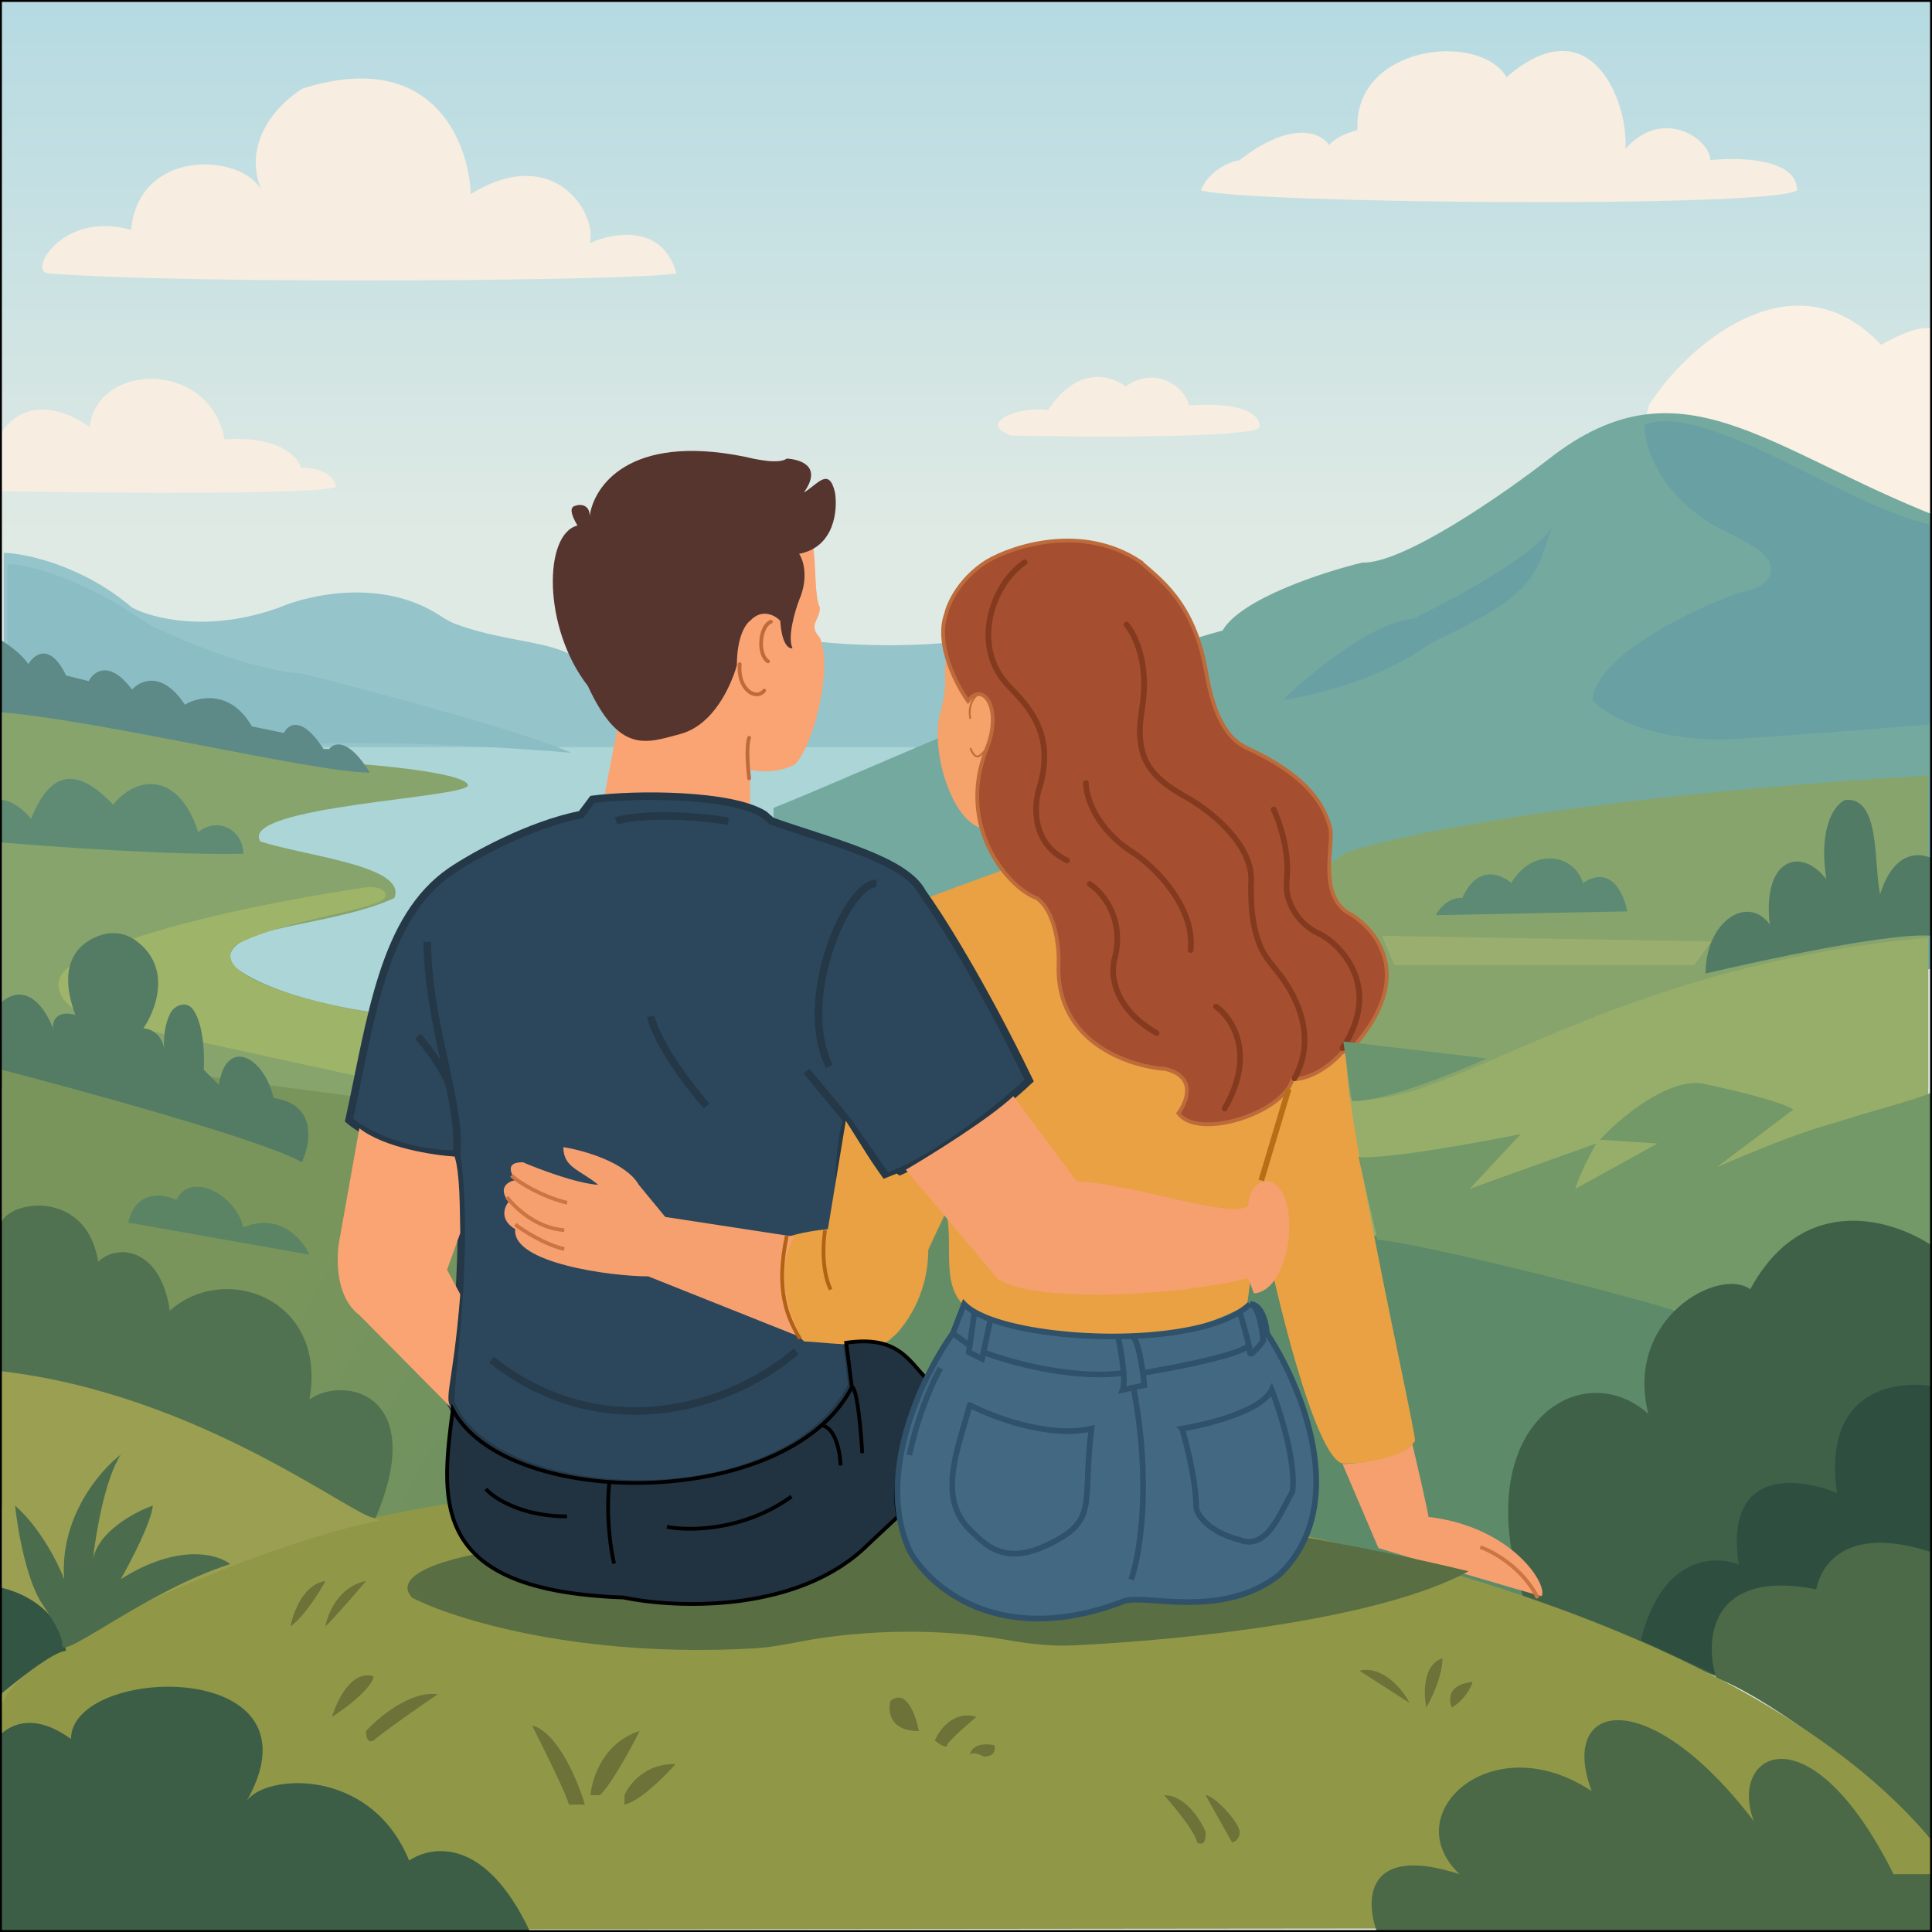 <svg xmlns="http://www.w3.org/2000/svg" width="1024" height="1024" fill="none" viewBox="0 0 1024 1024"><g clip-path="url(#a)"><path fill="url(#b)" d="M0 0h1024v1024H0z"/><path fill="#F7EDE1" d="M358.5 144.88c-17.6 4-259 6-333 0-11-.9 8-33.5 44-23 3.86-43.47 58.57-40.75 69.06-21.15-10.73-26.18 9.93-46.71 21.94-53.85 68.8-21.6 88 28.33 89 56 44.5-27.5 67.5 11 63 26 12.33-5.67 38.8-10.4 46 16m594-44c-12.8 9.6-294 7-316 0 4.4-10.8 15.5-15.17 20.5-16 27.2-21.2 43-14.84 47.5-8 4-4.8 11-6.67 15-8-2.4-44.8 64.5-52.5 79-28 44.5-38.5 64.67 12.66 63 38 20-22.56 45-5 45 6 16-1.67 46-.8 46 16m-285 126c-7.6 5.2-90.83 4.83-131.5 4-18.8-6.4 4-16 19.5-13.5 15.6-24 33.83-18.34 41-12.5 18-12.8 33.5 3.5 33.5 10 32.8-2.4 38.67 7 37.5 12m-489.5 31c-3.6 4.4-120.17 3.5-178 2.5v-30c13.6-22 37.33-11.84 47.5-4 4-34.8 64-35.5 71.5 6.5 28.8-2 39 9.16 40.5 15 14 0 18.17 6.66 18.5 10"/><path fill="#FAF0E4" d="M997 182.75c-46-49-103 0-123 32l-10 36 186.5 105.75c1.67-30.33-20.5-175.15-24.5-180.75s-21 2.33-29 7"/><path fill="#95C4CA" d="M70 322c-26.4-22.4-56.33-28.67-68-29v232l51 52h477l109-239H522c-38.4 7.2-92.67 3-100 0l-18 12c-13.8 15.25-52.79 8.58-86.8 2-6.7-1.3-12.87-4.6-19.23-7.07-13.85-5.4-34.26-6.1-55.98-14-3.34-1.2-6.39-3.08-9.37-5C202.72 306.62 164.2 315 148 322c-37.6 13.6-67.67 5.67-78 0"/><path fill="#ACD5D7" d="M485 396H71l-10 26 46 126 394 176z"/><path fill="#8BBDC5" d="M79 331c-36.8-25.6-65.33-32-75-32v93l129 7c20.8-9.6 122-4 170 0-28-12-107-33-143-42-26.4-1.6-65-18-81-26"/><path fill="#74A99F" d="M821 243.18c69.6-54.4 115-5 207 31v239l-618 53v-138c40.8-16 174-77 238-94 9.6-16.8 53.33-31 74-36 21.6.8 75-36.34 99-55"/><path fill="#87A46C" d="M1 369c55.33 12 170 36 190 36 18.33 1.33 55.4 5.4 57 11 2 7-122 11-110 30 25 8 78 13 71 30-35 16-91 14-87 34 5.67 7 32.6 22.6 95 29l359 15 137-102c25.67-9 123.4-29.8 309-41v166l-348 35-60-55.42L402 654l-211-64L1 577z"/><path fill="#97AE6A" d="M712 581c48 14 130-68 310-84v214l-310-26z"/><path fill="#FAA473" d="m327.06 387.04-6.5 33.5 77 7.5v-20c11.2 2.4 20.66-1 24-3 9.6-10.4 20-50.5 13-67-6.4-7.2 0-9 0-16-2.8-5.6-2-21-3.5-32.5h-9.5l-18.5 32.5z"/><path stroke="#BE6B3C" stroke-linecap="round" stroke-width="2" d="M397.06 412.54c-.67-5.34-1.6-17.1 0-21.5m8-25c-4.5 5.5-14.2-.8-13-14m16.5-22.5c-6 2.5-7.1 17.4-1.5 21"/><path fill="#56352E" d="M311.56 363.54c-24-30.8-23.5-80.5-5.5-85-1.84-3.17-5.4-9.7-1-10.5 2.16-.84 7.5-.9 7.5 5.5 2-15.34 20.4-43.9 82-31.5 5.66 1.33 18.1 4.2 22.5 1 7.16.5 19 4 9 18 7-4 13.3-14 16.5 0 1.5 9.33-.2 28.9-19 32.5 2.16 3.16 5.2 12.5 0 24.5-2.34 6.16-6.3 19.9-3.5 25.5-1.84.5-5.7-1.7-6.5-14.5-2.67-2.84-9.6-6.8-16 0-2 1.33-7 7.9-7 23.5-2.84 10.16-12 31.7-30 36.5s-32.2 10.9-49-25.5"/><path fill="url(#c)" d="M1022 754C814 620 289 610 1 552v246l1021 94z"/><path fill="#EAA143" d="M492 475.7c5.2-2 27.5-10.16 38-14 198.8-31.2 205.5 49.34 184 93.5-5.2 19.6 36 200.5 36 208.5-6.4 10-28.33 12.17-38.5 12-14.8-4-35.5-90.66-44-133.5l-6.5 49.5c-59.6 31.6-121.5 15.84-145 4-19.2-11.2-10-33.5-14.5-53.5l-9.5 20c0 25.2-13.33 42.17-20 47.5-4.8 4.8-19.67 4-26.5 3l-21.5-94z"/><path fill="#9EB469" d="M38.8 511.02c32.29-18.62 104.2-33.16 154.77-40.65 10-1.49 15.39 4.97 5.83 8.3-17.98 6.26-52.88 10.68-74.8 22.33-16 17.76 49 33 86 38v36L52.3 540.48c-18.4-4.01-29.8-20.04-13.48-29.46"/><path fill="#2C475C" d="M239 461.7c-36 24.8-42 77-54 132 7 6 28.2 18 57 18 8 56.5-6 133-2.5 133 24 54.4 176.5 60.5 212-10.5-11.6-89.6-6.5-131-2.5-140.5l21 30c27.6-10 61.83-38.16 75.5-51-25.6-52.8-48.33-88.33-56.5-99.5-9-17.5-47.5-26.5-80-38l-4-3.5c-17.5-11-68.33-11-91-8l-6 8c-28 5.6-57.67 22.34-69 30"/><path stroke="#243847" stroke-width="4" d="m449 593.7 21 30c27.6-10 61.83-38.16 75.5-51-25.6-52.8-48.33-88.33-56.5-99.5-9-17.5-47.5-26.5-80-38l-4-3.5c-17.5-11-68.33-11-91-8l-6 8c-28 5.6-57.67 22.34-69 30-36 24.8-42 77-54 132 7 6 28.2 18 57 18m207-18c-4 9.5-9.1 50.9 2.5 140.5-35.5 71-188 64.9-212 10.5-3.5 0 10.5-76.5 2.5-133m207-18-21.5-26m-185.5 44c1.15-9.77-.86-22.33-3.77-36.5m22.27 145.5c60 47.5 129 24 161.5-4.5m-77-177.5c.83 5.34 7.9 22.3 29.5 47.5m90-118c-15.5 0-42.5 61-25 97m-213-66c0 26.22 7.04 53.2 11.73 76m-16.73-26c4.32 5 13.71 17.2 16.73 26m88.27-140c6-2.07 26.3-4.97 59.5 0"/><path fill="#739968" d="M806 601.09c-60.8 12-82.67 13-86 12l10 44c19.6 1.2 121.67 26.5 156 37h138V578.8c-5.29 3.2-29.35 9.32-44.37 14.08-6.8 2.15-13.8 4.11-20.58 6.33-14 4.57-36.7 14-49.05 19.37l40.5-30.5c-7.6-4.8-36.17-11.34-49.5-14-18.8-1.6-43.17 19.33-53 30l30.5 2-43.5 24c1.6-6.4 8-18.67 11-24l-67 24z"/><path fill="#F6A26B" d="M500.93 359.63a59 59 0 0 1 1.91-17.63l29 31.5-4 65.5h-7c-16.1-3.08-28.1-41.27-22.4-61.57 1.59-5.64 2.82-11.95 2.49-17.8"/><path stroke="#C06D3B" d="M514.34 381c-.83-3.17-.9-10.4 5.5-14 10.5 4.5 8.8 26.2 0 33-2.53 2.8-4.72-1.17-5.5-3.5"/><path fill="#A54E30" stroke="#BE6B3C" stroke-width="2" d="M604.06 297.54c-30.4-20-66.67-8.34-81 0-14.4 9.2-20.34 22.16-21.5 27.5-6 16 5.16 37.66 11.5 46.5 8-10.8 18.4 4 10 25-16.8 42 12 74.5 26.5 79.5 10 7.2 11.83 26.33 11.5 35-1.6 41.2 37 54.17 56.5 55.5 16.8 4 11.66 17.33 7 23.5 10.4 14.4 55.5 0 60.5-18 11.2 0 22-9.33 26-14l6.5-3.5c33.2-37.6 11.5-63-3.5-71-15.5-10.5-6.96-36-9-44.5-4.8-20-23.5-33.08-44-42.5-14.8-6.8-19.34-26.5-22-41.5-6.48-36.5-25.17-48.67-35-57.5Z"/><path stroke="#833A1F" stroke-linecap="round" stroke-width="3" d="M543.06 298.04c-17.5 12-28.5 44.7-8.5 65.5 10.1 10.5 24.9 25.1 16.5 53.5-3.17 9.16-4.7 29.8 14.5 39m12 12.5c6.5 4.16 18.3 17.7 13.5 38.5-2.67 7.83-2 26.9 22 40.5m-37.5-132.5c0 7.16 5.2 24.7 26 37.5 10.83 7.5 31.9 28.2 29.5 51m13.5 30c8.5 6 21.3 25.2 4.5 54m-52-256.5c4.68 5.41 11.46 20.42 8.73 41.04-.8 6.01-1.94 12.04-1.55 18.08.74 11.55 4.42 20.98 22.82 31.38 12.83 6.83 38 25.8 36 47 0 10.19.13 21.45 4.95 33.06 2.27 5.47 6.35 9.9 9.99 14.57 9.88 12.67 19.98 34.51 8.06 55.37m-11-142.5c2.81 5.9 7.5 19.44 7.21 32.42-.1 4.74-.93 9.54.4 14.1 2 6.83 7.04 15.41 17.89 19.98 12.16 7.16 31.4 29.2 11 60"/><path fill="#3F6148" d="M927.63 683.35c28.8-52.8 77.34-36.67 98-22v274l-218-88c-30.4-91.2 30-130 66-98-12.8-51.2 38-78 54-66"/><path fill="#2E4F40" d="M973.63 791.35c-8-56 32.67-60.67 54-56v158h-106l-52-24c11.2-44.8 39.34-45.34 52-40-8-51.2 31.34-46.67 52-38"/><path fill="#4C6A48" d="M962.63 842.35c-57.6-11.2-59 28.33-53 47C940.84 900.9 1012 956 1025.63 979V823.35c-46.4-16-60.33 5.66-63 19"/><path stroke="#B86E17" stroke-width="3" d="m668.5 625.7 14.5-48.5"/><path fill="#909747" d="M1025 976.86c-169.6-208-837-267.86-1025-80v126l1025-1z"/><path fill="#9B9F51" d="M201 806c-88-62.4-170-82-200-84v182c11.2-36 154-90 200-98"/><path fill="#EAA143" d="m438.79 651.5 9.5-57.5 19.5 31 7.5-3L501 641l-9.71 23c0 21-10 34.83-13 38-5.6 15.6-37 9.5-52 9-17.6-15.2-14-43-10-55 7.6-2.8 18.16-4.17 22.5-4.5"/><path fill="#F6A06F" d="m343.59 676.5 81.5 32.5c-14.4-25.6-9-46.33-4-53.5l-68.5-10.5-14-17c-6.8-12-29.5-18.33-40-20 0 11 9 12 18.5 20-11.6-.8-31.5-8.33-40-12-2.67.17-10.22 0-4 9.5-3.67.67-9.5 3.9-3.5 11.5-2.34 2.75-4.9 9.5 3.5 14.5-2 18 51 25 70.5 25m387 144-19-44.5c9.5-.33 30.2-2.9 37-10.5 2.83 12 8.5 36.5 8.5 38.5 44.4 5.2 63.5 36 60 42-10.8-2.8-62.17-18.17-86.5-25.5"/><path stroke="#CC7542" stroke-width="2" d="M271.09 623c4 4 17 11.5 29.5 14.5m-32-3c5 6.17 16 16.5 30.5 17.5m-26-3c4.33 3.33 15.6 10.6 26 13m485.5 158c6.83 2.33 22.5 11 30.5 27"/><path fill="#F6A06F" d="m528.59 677.5-48.5-57.5c13.66-8 44.2-27 57-39l33.5 45c34.5 2.5 79 19.5 91 13.5 0-4.5 2.1-13.5 10.5-13.5 18.5 4 12.9 58.3-7.5 59.5l-3-8c-40.4 10-116.5 13-133 0"/><path stroke="#B16313" stroke-width="2" d="M440.29 683.5c-2-3.67-5.4-15.1-3-31.5M424 709.5c-7-11.5-13-26-7-54.5"/><path fill="#FAA473" d="m179.96 657 10.5-59c13.2 10.4 39.5 14.33 50.5 15 3 9.5 2.67 28.33 3 40.5l-7 19.5 7 13c-4 50.5-9.45 55.5-4 61l-49.5-50c-12.8-9.6-12.33-30.67-10.5-40"/><path fill="#4B6947" d="M773.63 993.35c-49.6-16-50 13.33-44 30h297v-30h-23c-44.8-89.6-88-64-74-28-56-73.6-104-64-86-16-52.8-35.2-104 12-70 44"/><path fill="#3C5E46" d="M-2 921.73c5.66-6.94 18.87-15.15 39.62 0 0-39.53 136.1-43.5 93.23 32.72 9.75-14.1 65.53-18.25 86 31.67 11.32-7.57 40-13.63 64.15 37.88H-2z"/><path fill="#507251" d="M52 668.7c-6.4-40.8-52-32-52-18v76c106 12 188 78 199 78 28-65.6-16-76-35-63 9.6-53.6-45-73-74-47-4.8-32.8-27-36-38-26"/><path fill="#69A0A3" d="M926.47 313c5.98-1.62 9.28-3.96 10.87-6.57 6.86-11.21-12.66-19.71-24.4-25.61-28.21-14.16-41.24-38.76-41.32-55.82C906 213 977 268 1023 278v106c-33.67 2.67-102.8 8-110 8-40.8 0-63-14-69-21 2.27-22.7 47.67-45.4 73.73-55.41 2.84-1.1 5.8-1.78 8.74-2.58M749 328c-21.6 1.6-55 29.33-69 43 40.8-6.4 69-22.67 78-30 58-27 55.47-36 65-63-4.8 13.6-51.33 39-74 50"/><path fill="#6B956F" d="m788 561-76-9 4.5 31.5c14.8 1.2 53.83-14.5 71.5-22.5"/><path fill="#517B65" d="M1024 496c-20.8-2-88.33 12.5-120 20 0-28 22.5-42 34-26-4-35 16.5-41.5 30-24-4.4-28.44 4.83-39.85 10-42 18.8-2 15 34 18.5 50 7.2-23.2 21-22.33 27.5-19z"/><path fill="#5D8A74" d="m862.5 483.05-101.5 2c4.8-8.4 11.33-9.5 14-9 8-18 20.67-12.83 26-8 11.2-19.2 33.5-15.5 38 0 14.8-10 21.83 5.83 23.5 15"/><path fill="#354" d="M35 875c-3.2-23.2-26-32.33-37-34v59c9.67-8.33 30.6-25 37-25"/><path fill="#4B6C4D" d="M64 837c30.4-19.2 51.33-13.33 58-8-44 14-89 51-89 43 0-6.4-6.33-15-10-21-8.8-12-13.67-40.33-15-53 13.6 12 23 31 26 39-2.4-32.8 19-57.67 30-66-8.39 12.96-13.2 41.5-14.79 55.97C51.57 812.04 71.11 801.51 81 798c-.8 8.8-11.67 29.67-17 39"/><path fill="#596E43" d="M218.37 846.79c-12.8-14.4 29.34-23.34 52-26 123.2-59.2 390-16.67 508 12-47.43 25.87-150.07 36.46-209.6 39.31-12.22.6-24.39-1.03-36.45-3.11-42.7-7.38-83.68-3.58-107.6 1l-.39.07c-8.15 1.56-16.33 3.13-24.62 3.6-92.6 5.25-159.01-15.39-181.34-26.87"/><path fill="#213341" d="M330.5 846.7c-102.4-3.6-97-50-90.5-99.5 12.15 22.62 45.72 35.67 83 38.3 40.82 2.86 86.07-6.78 112.5-30.09a69 69 0 0 0 16-20.2l-3-23.5c27.5-4 33 9.5 43 19.5-17.6 34.4-17.67 62.66-15.5 72.5l-16 15c-36.8 36.4-101.67 33.83-129.5 28"/><path stroke="#000" stroke-width="2" d="m451.5 735.2-3-23.5c27.5-4 33 9.5 43 19.5-17.6 34.4-17.67 62.67-15.5 72.5l-16 15c-36.8 36.4-101.67 33.84-129.5 28-102.4-3.6-97-50-90.5-99.5 12.15 22.62 45.72 35.67 83 38.3m128.5-50.3c2.8 0 4.83 23.34 5.5 35m-5.5-35a69 69 0 0 1-16 20.21m10 21.3c-.17-6.53-2.4-19.93-10-21.3m0 0c-26.43 23.3-71.68 32.95-112.5 30.08m-65.5 3.72c4.33 4.83 19 14.5 43 14.5m25 25c-1.67-6.81-4.5-24.99-2.5-43.22m30.5 23.72c11.33 2.33 40.4 2.4 66-16"/><path fill="#436882" d="m505 706.7 6-15.5a24 24 0 0 0 5.5 4.16 55 55 0 0 0 8.5 3.87c16.31 6.01 42.18 9.4 67.5 9.12q3.51-.03 7-.17c23.01-.87 44.79-4.88 57.56-12.82a33 33 0 0 0 5.44-4.15c6.4 0 8.67 10.33 9 15.5 18.17 27.33 44.9 91.2 6.5 128-30.5 24-71.5 9.79-82.45 14-65.56 25.2-103.02-7.5-113.55-27-18.4-40.8 7.67-93.67 23-115"/><path stroke="#2F516A" stroke-width="3" d="M662.5 691.2c6.4 0 8.67 10.34 9 15.5 18.17 27.34 44.9 91.2 6.5 128-30.5 24-71.5 9.8-82.45 14-65.56 25.2-103.02-7.5-113.55-27-18.4-40.8 7.67-93.66 23-115m157.5-15.5a33 33 0 0 1-5.44 4.16m5.44-4.15c4.36 0 6.48 13 7 19.5-2.33 3.16-7 8.8-7 6 0-.68-.21-1.92-.56-3.5M505 706.7l6-15.5a24 24 0 0 0 5.5 4.15M505 706.7l9 6.5m2.5-17.85a55 55 0 0 0 8.5 3.87m-8.5-3.87L514 713.2m11-13.98c16.31 6.01 42.18 9.4 67.5 9.12m-67.5-9.12-3.75 17.48m71.25-8.36q3.51-.03 7-.17m-7 .17a141 141 0 0 1 3.05 19.36m3.95-19.53c23.01-.87 44.79-4.88 57.56-12.82m-57.56 12.82c2.83-.08 5.03 10.69 6.24 19.53m51.32-32.35c1.37 4.51 3.8 12.86 4.88 17.85m-147.95 0-.49 3.5 7 3.5.75-3.5m0 0c13.45 5.16 47.14 14.6 74.3 11m0 0c.27 3.79.18 7.1-.55 9l5.75-1.25m4.99-7.75c.33 2.39.58 4.64.76 6.5l-5.75 1.25m4.99-7.75c16.36-2.67 50.5-9.3 56.2-14.5m-62.44 124c4.5-12.5 11.05-50.36 1.25-101.75M498.5 725.2c-3.54 6-11.79 23.6-16.5 46m32-26.5c12.16 6.33 42.1 17.7 64.5 12.5-5 40.5 4 48.5-23 61.5-23.5 11.31-33.28 0-41.5-8-17.5-17-6-43.5 0-66Zm112.5 12.5c13.59-2.17 42.1-9.3 47.5-20.5 4.5 11.33 13 38 11 54-7 12-13.5 31-27.94 25.5-16.76-4.4-22.36-13.17-23.06-17 0-13.6-5-33.67-7.5-42Z"/><path fill="#9AAE6F" d="m907 499-174.5-3 6.5 15.5h159z"/><path fill="#547C64" d="M160 616c-19.2-11.2-114-37.33-159-49v-36c13.6-11.2 23.67 4.67 27 14 0-8.8 8-8.33 12-7-10.56-28.11 2.44-39.39 14.98-42.79a20.1 20.1 0 0 1 16.96 3.29c19 13.76 11.21 36.07 4.06 46.5 8 .8 10.67 7.67 11 11-.44-8.33 1.1-14.43 3.08-18.58 2.3-4.81 8.59-6.93 11.9-2.75 5.69 7.18 6.53 23.22 6.02 32.33l8 8c4-25.6 24-15 29 7 23.2 3.2 19.67 24 15 34"/><path fill="#5B8464" d="m164 665-96-17c4-17.6 18.67-15.33 25.5-12 7.2-15.2 31-3.5 35.5 14.5 19.2-8 31.33 6.34 35 14.5"/><path fill="#5F8B74" d="M129 452.5c-37.6.8-101.33-3.67-128.5-6V424c6.4 0 13.33 6.67 16 10 12.8-32.4 30-21.5 43.5-7.5 12.8-16 35-17 45 14.5 11.6-8.82 24 0 24 11.5"/><path fill="#5D8A87" d="M196 409.5c-29.5 0-144-28-196-32V339c3.5 2 11.4 7.4 15 13 3.17-5.33 11.6-11.6 20 6l12 3c2.67-5.17 11-11.5 23 4.5 4.33-4.92 16-10.21 28 8 7.17-4.33 24.3-8.1 35.5 11.5l17 3.5c2.17-4.67 9.4-9.5 21 8.5h3c2.5-3.5 10.3-5.9 21.5 12.5"/><path fill="#6C7238" d="M154 862c1.33-7.33 6.9-22.4 18.5-24-3.17 5.83-11.3 18.8-18.5 24m18.5 0c1.17-6.83 7.1-21.2 21.5-24-5.67 6.67-17.9 20.8-21.5 24m3.5 48c2.5-8.67 10.4-25.1 22-21.5 0 2.33-4.4 9.9-22 21.5m56-12c-14.4-2-31.33 12.17-38 19.5 0 6 2.67 5.83 4 5 6-5.2 25.17-18.5 34-24.5m69.5 58.5c-.4-3.6-13.17-29.5-19.5-42 13.6 3.6 24.33 29.5 28 42zm37.5-39c-19.2 6-25.33 25.17-26 34h5c6.4-6.4 16.67-25.33 21-34m19 17.5c-16-.4-24.67 10.83-27 16.5v5c8.4-2 21.5-15.17 27-21.5m129-17.5c-1.5-8.17-6.6-22.8-15-16-1.5 5.33-.6 16 15 16m30.5-7.5c-12-3.6-19.67 6.83-22 12.5 2 1.67 6.1 4.5 6.5 2.5s10.5-10.83 15.5-15m9.5 15c-10.4-2-13 3.17-13 6 0-3.2 5-1.33 7.5 0 6 0 6.17-4 5.5-6m107.5 51.5c-.8-5.2-12-18.83-17.5-25 11.2 0 19.33 13 22 19.5.4 7.2-2.83 6.67-4.5 5.5m18.5 0-14-25c4.5 0 18 14.5 18 19.5 0 4-2.67 5.33-4 5.5m67.5-91 26.5 17c-2.67-5.67-13.5-20-26.5-17M756 905c-1.5-7.33-1.9-22.8 8.5-26 .17 3.33-1.3 13.2-8.5 26m13.5 0c-1.83-4-2.2-12.3 11-13.5-.83 2.83-4.2 9.5-11 13.5"/></g><path stroke="#000" d="M.5.5h1023v1023H.5z"/><defs><linearGradient id="b" x1="512" x2="512" y1="0" y2="1024" gradientUnits="userSpaceOnUse"><stop stop-color="#B5DAE2"/><stop offset=".28" stop-color="#E0EAE4"/></linearGradient><linearGradient id="c" x1="144" x2="512" y1="688" y2="892" gradientUnits="userSpaceOnUse"><stop stop-color="#79955B"/><stop offset="1" stop-color="#5D8A69"/></linearGradient><clipPath id="a"><path fill="#fff" d="M0 0h1024v1024H0z"/></clipPath></defs></svg>